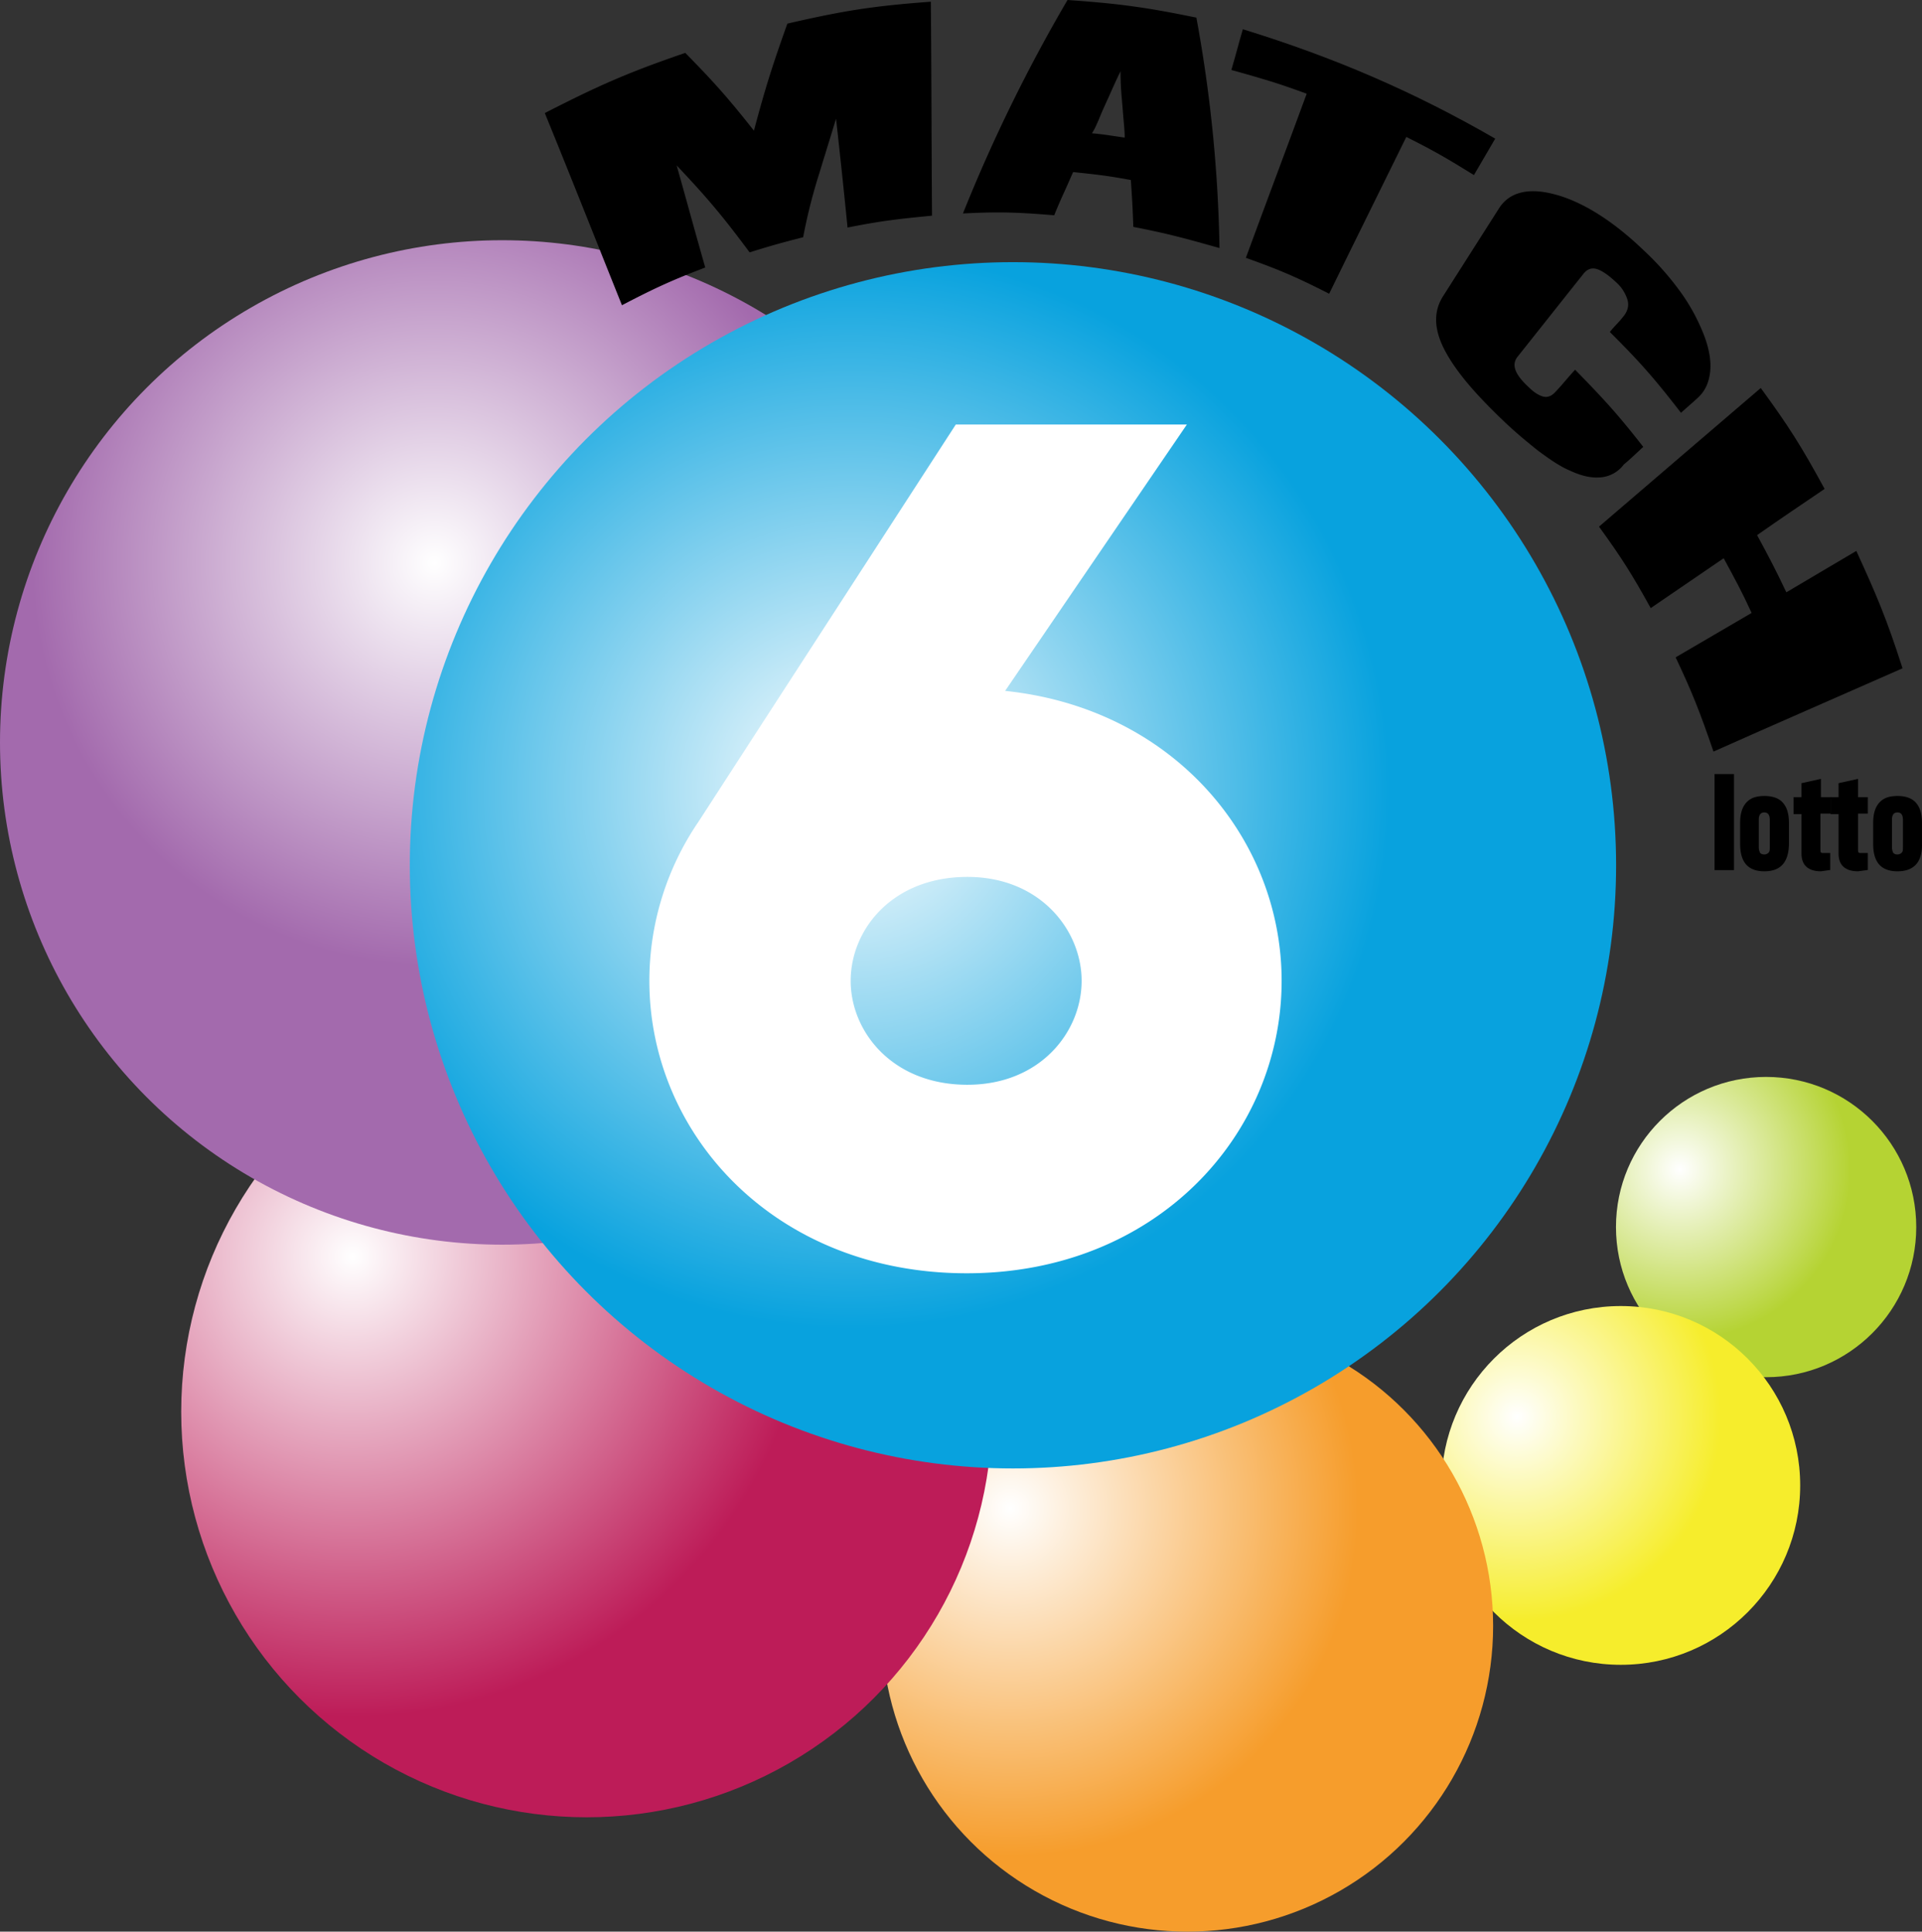 <svg xmlns="http://www.w3.org/2000/svg" xmlns:xlink="http://www.w3.org/1999/xlink" viewBox="0 0 1472.21 1479.6"><rect x="0" y="0" width="1472.21" height="1479.6" fill="#333333" stroke="none"/><defs><style>.cls-1{fill:url(#radial-gradient);}.cls-2{fill:url(#radial-gradient-2);}.cls-3{fill:url(#radial-gradient-3);}.cls-4{fill:url(#radial-gradient-4);}.cls-5{fill:url(#radial-gradient-5);}.cls-6{fill:url(#radial-gradient-6);}.cls-7{fill:#fff;}</style><radialGradient id="radial-gradient" cx="1286.5" cy="974.44" r="130.94" gradientTransform="matrix(1, 0, 0, -1, 0, 1870.2)" gradientUnits="userSpaceOnUse"><stop offset="0" stop-color="#fff"/><stop offset="1" stop-color="#b5d333"/></radialGradient><radialGradient id="radial-gradient-2" cx="1161.92" cy="784.95" r="156.32" gradientTransform="matrix(1, 0, 0, -1, 0, 1870.2)" gradientUnits="userSpaceOnUse"><stop offset="0" stop-color="#fff"/><stop offset="1" stop-color="#f6ed2c"/></radialGradient><radialGradient id="radial-gradient-3" cx="773.95" cy="714.85" r="266.28" gradientTransform="matrix(1, 0, 0, -1, 0, 1870.2)" gradientUnits="userSpaceOnUse"><stop offset="0" stop-color="#fff"/><stop offset="1" stop-color="#f69d2c"/></radialGradient><radialGradient id="radial-gradient-4" cx="270.06" cy="907.87" r="352.84" gradientTransform="matrix(1, 0, 0, -1, 0, 1870.2)" gradientUnits="userSpaceOnUse"><stop offset="0" stop-color="#fff"/><stop offset="1" stop-color="#bd1c58"/></radialGradient><radialGradient id="radial-gradient-5" cx="332.77" cy="1438.96" r="308.43" gradientTransform="matrix(1, 0, 0, -1, 0, 1870.2)" gradientUnits="userSpaceOnUse"><stop offset="0" stop-color="#fff"/><stop offset="1" stop-color="#a36aad"/></radialGradient><radialGradient id="radial-gradient-6" cx="651.79" cy="1265.05" r="412.53" gradientTransform="matrix(1, 0, 0, -1, 0, 1870.2)" gradientUnits="userSpaceOnUse"><stop offset="0" stop-color="#fff"/><stop offset="1" stop-color="#08a2de"/></radialGradient></defs><g id="Layer_2" data-name="Layer 2"><g id="Layer_1-2" data-name="Layer 1"><circle class="cls-1" cx="1352.8" cy="939.9" r="115"/><circle class="cls-2" cx="1241.5" cy="1137.8" r="137.4"/><circle class="cls-3" cx="909.5" cy="1245.4" r="234.2"/><circle class="cls-4" cx="449.4" cy="1081.4" r="310.6"/><circle class="cls-5" cx="384.7" cy="568.7" r="384.7"/><circle class="cls-6" cx="775.9" cy="662.8" r="462"/><path class="cls-7" d="M981.7,751.3c0,118.3-96.4,224-241.2,224-146.3,0-243.1-105.8-243.1-224a216.13,216.13,0,0,1,37.7-122l197-304.1h177l-139.2,204C898.8,542.6,981.7,642.3,981.7,751.3Zm-153.2,0c0-38.7-31.7-79.6-87.5-79.6-57.7,0-89.4,40.5-89.4,79.6,0,38.7,31.7,79.6,89.4,79.6C796.8,830.9,828.5,790.4,828.5,751.3Z"/><path d="M649.2,174.3c-3.3-33.1-5.1-49.8-8.8-83.4-4.7,15.4-9.3,30.3-14,45.6a413.76,413.76,0,0,0-11.2,45.2c-16.3,4.2-24.7,6.5-41,11.6-20.5-27.5-31.7-41-55.9-66.6,8.8,31.2,13,47,21.9,78.2-25.6,9.8-38.7,15.8-63.8,28.9-19.6-48.9-39.1-98.3-59.1-147.2,42.8-21.9,64.3-31.2,107.6-46.1,22.4,22.8,33.1,34.9,52.6,59.6,8.8-33.1,14-49.4,25.6-82C647.3,7.9,669.2,4.6,713,1.3c.5,54.5.5,109.4.9,163.9C688.3,167.7,675.3,169.1,649.2,174.3Z"/><path d="M868.1,173.8c-.5-14.4-.9-21.4-1.9-35.9-17.7-3.3-26.1-4.2-44.2-6.1-2.3,5.1-4.7,10.7-7.5,16.8s-5.1,11.6-7,16.3c-27.9-2.3-41.9-2.8-69.9-1.4A1224.32,1224.32,0,0,1,817.7,0c40,2.8,60.1,5.6,98.7,13.5A1067.65,1067.65,0,0,1,934.1,190C908.1,182.7,894.6,178.9,868.1,173.8Zm-7.5-82.4c-.5-5.6-.9-11.2-1.4-16.8s-.9-12.1-.9-20c-3.7,7.5-6.5,14-8.8,19.1s-4.7,10.2-7,15.8-4.2,9.8-6.1,12.6c10.2.9,14.9,1.9,25.1,3.3C861.5,101.6,861.1,97,860.6,91.4Z"/><path d="M1077.2,104.9c-19.6,40-39.6,80.1-59.1,120.1-24.7-12.6-37.7-18.2-63.8-27.5,15.4-41.9,31.2-83.8,46.6-125.7-22.8-8.4-34-11.6-57.7-18.2C946.9,41,948.3,35,952,22.4c69.4,21.4,130.4,47.5,193.3,83.8-6.5,11.2-9.8,16.8-16.3,27.9C1108.8,121.6,1098.6,115.6,1077.2,104.9Z"/><path d="M1225.2,365.7c-7,.5-14.4-1.4-22.4-5.1-7.9-3.3-15.8-8.8-24.7-15.4-8.8-7-17.7-14.4-27-23.3-19.9-19.1-34.8-35.9-43.7-52.2s-9.8-30.3-2.3-42.4c17.2-27,26.1-41,43.3-68,7.5-11.6,21.4-15.8,41.4-10.7,20.5,5.1,44.2,19.1,69.4,43.3a216.88,216.88,0,0,1,29.3,33.5,147.88,147.88,0,0,1,17.2,32.6c3.7,10.2,5.1,19.1,4.2,27s-3.7,14.4-9.3,19.6c-5.1,4.7-7.9,7-13,11.6-20.5-26.5-31.2-38.7-54.5-61.9,3.7-4.7,6.1-6.5,9.8-11.2,3.7-4.2,5.1-8.8,3.7-13.5a29.75,29.75,0,0,0-8.8-13.5c-6.5-6.1-11.6-9.3-15.4-10.2s-7,.5-9.8,4.2c-20,25.1-30.3,38.2-50.3,63.3-4.7,6.1-1.9,13.5,8.8,23.3,3.7,3.7,7.5,6.1,10.7,7s6.5,0,9.8-3.7c6.1-6.5,8.8-10.2,14.9-16.8,21.9,22.4,32.6,34,52.2,59.1-6.1,5.6-8.8,8.4-14.9,13.5A24.55,24.55,0,0,1,1225.2,365.7Z"/><path d="M1283.5,503.5c23.3-13.5,34.9-20.5,58.2-34-7.9-17.2-12.6-25.6-21.4-41.9-22.4,15.4-33.5,22.8-55.9,38.2-14.4-26.1-22.4-38.7-39.6-62.4,41.4-35.4,82.4-70.8,123.9-106.2,21.4,29.3,31.2,44.7,48.9,77.3-20.5,14-31.2,21-51.7,35.4,9.3,17.2,14,26.1,22.4,43.8,21.4-12.6,32.1-19.1,53.6-31.7,15.8,34.5,23.3,52.2,35.4,89.9-48.4,21.4-96.9,42.4-144.8,63.8C1302.1,545.4,1296.5,531,1283.5,503.5Z"/><path d="M1313.3,666.5V592.9h14.9v73.6Z"/><path d="M1351.5,667.4c-12.6,0-18.6-7-18.6-21V630.6c0-7,1.4-12.1,4.7-15.8s7.9-5.1,14-5.1c6.5,0,11.2,1.9,14,5.1,3.3,3.7,4.7,8.8,4.7,15.8v15.8C1370.1,660.4,1364,667.4,1351.5,667.4Zm4.1-39.5c0-3.7-1.4-5.6-4.2-5.6s-4.2,1.9-4.2,5.6v21a10.11,10.11,0,0,0,.9,4.2c.5.9,1.9,1.4,3.3,1.4a4.53,4.53,0,0,0,3.3-1.4c.9-.9.9-2.3.9-4.2v-21Z"/><path d="M1394.8,667.4c-9.8,0-14.9-4.7-14.9-13.5V623.6h-6.1v-13h6.1V599.9l14.9-3.3v14h7.5v12.6h-7.9v27.9c0,1.9.5,2.3,1.9,2.3h5.6v13Z"/><path d="M1423.2,667.4c-9.8,0-14.9-4.7-14.9-13.5V623.6h-6.1v-13h6.1V599.9l14.9-3.3v14h7.5v12.6h-7.5v27.9c0,1.9.5,2.3,1.9,2.3h5.6v13Z"/><path d="M1453.4,667.4c-12.6,0-18.6-7-18.6-21V630.6c0-7,1.4-12.1,4.7-15.8s7.9-5.1,14-5.1c6.5,0,11.2,1.9,14,5.1,3.3,3.7,4.7,8.8,4.7,15.8v15.8C1472.5,660.4,1466,667.4,1453.4,667.4Zm4.2-39.5c0-3.7-1.4-5.6-4.2-5.6s-4.2,1.9-4.2,5.6v21a10.11,10.11,0,0,0,.9,4.2c.5.9,1.9,1.4,3.3,1.4a4.53,4.53,0,0,0,3.3-1.4c.9-.9.9-2.3.9-4.2v-21Z"/></g></g></svg>